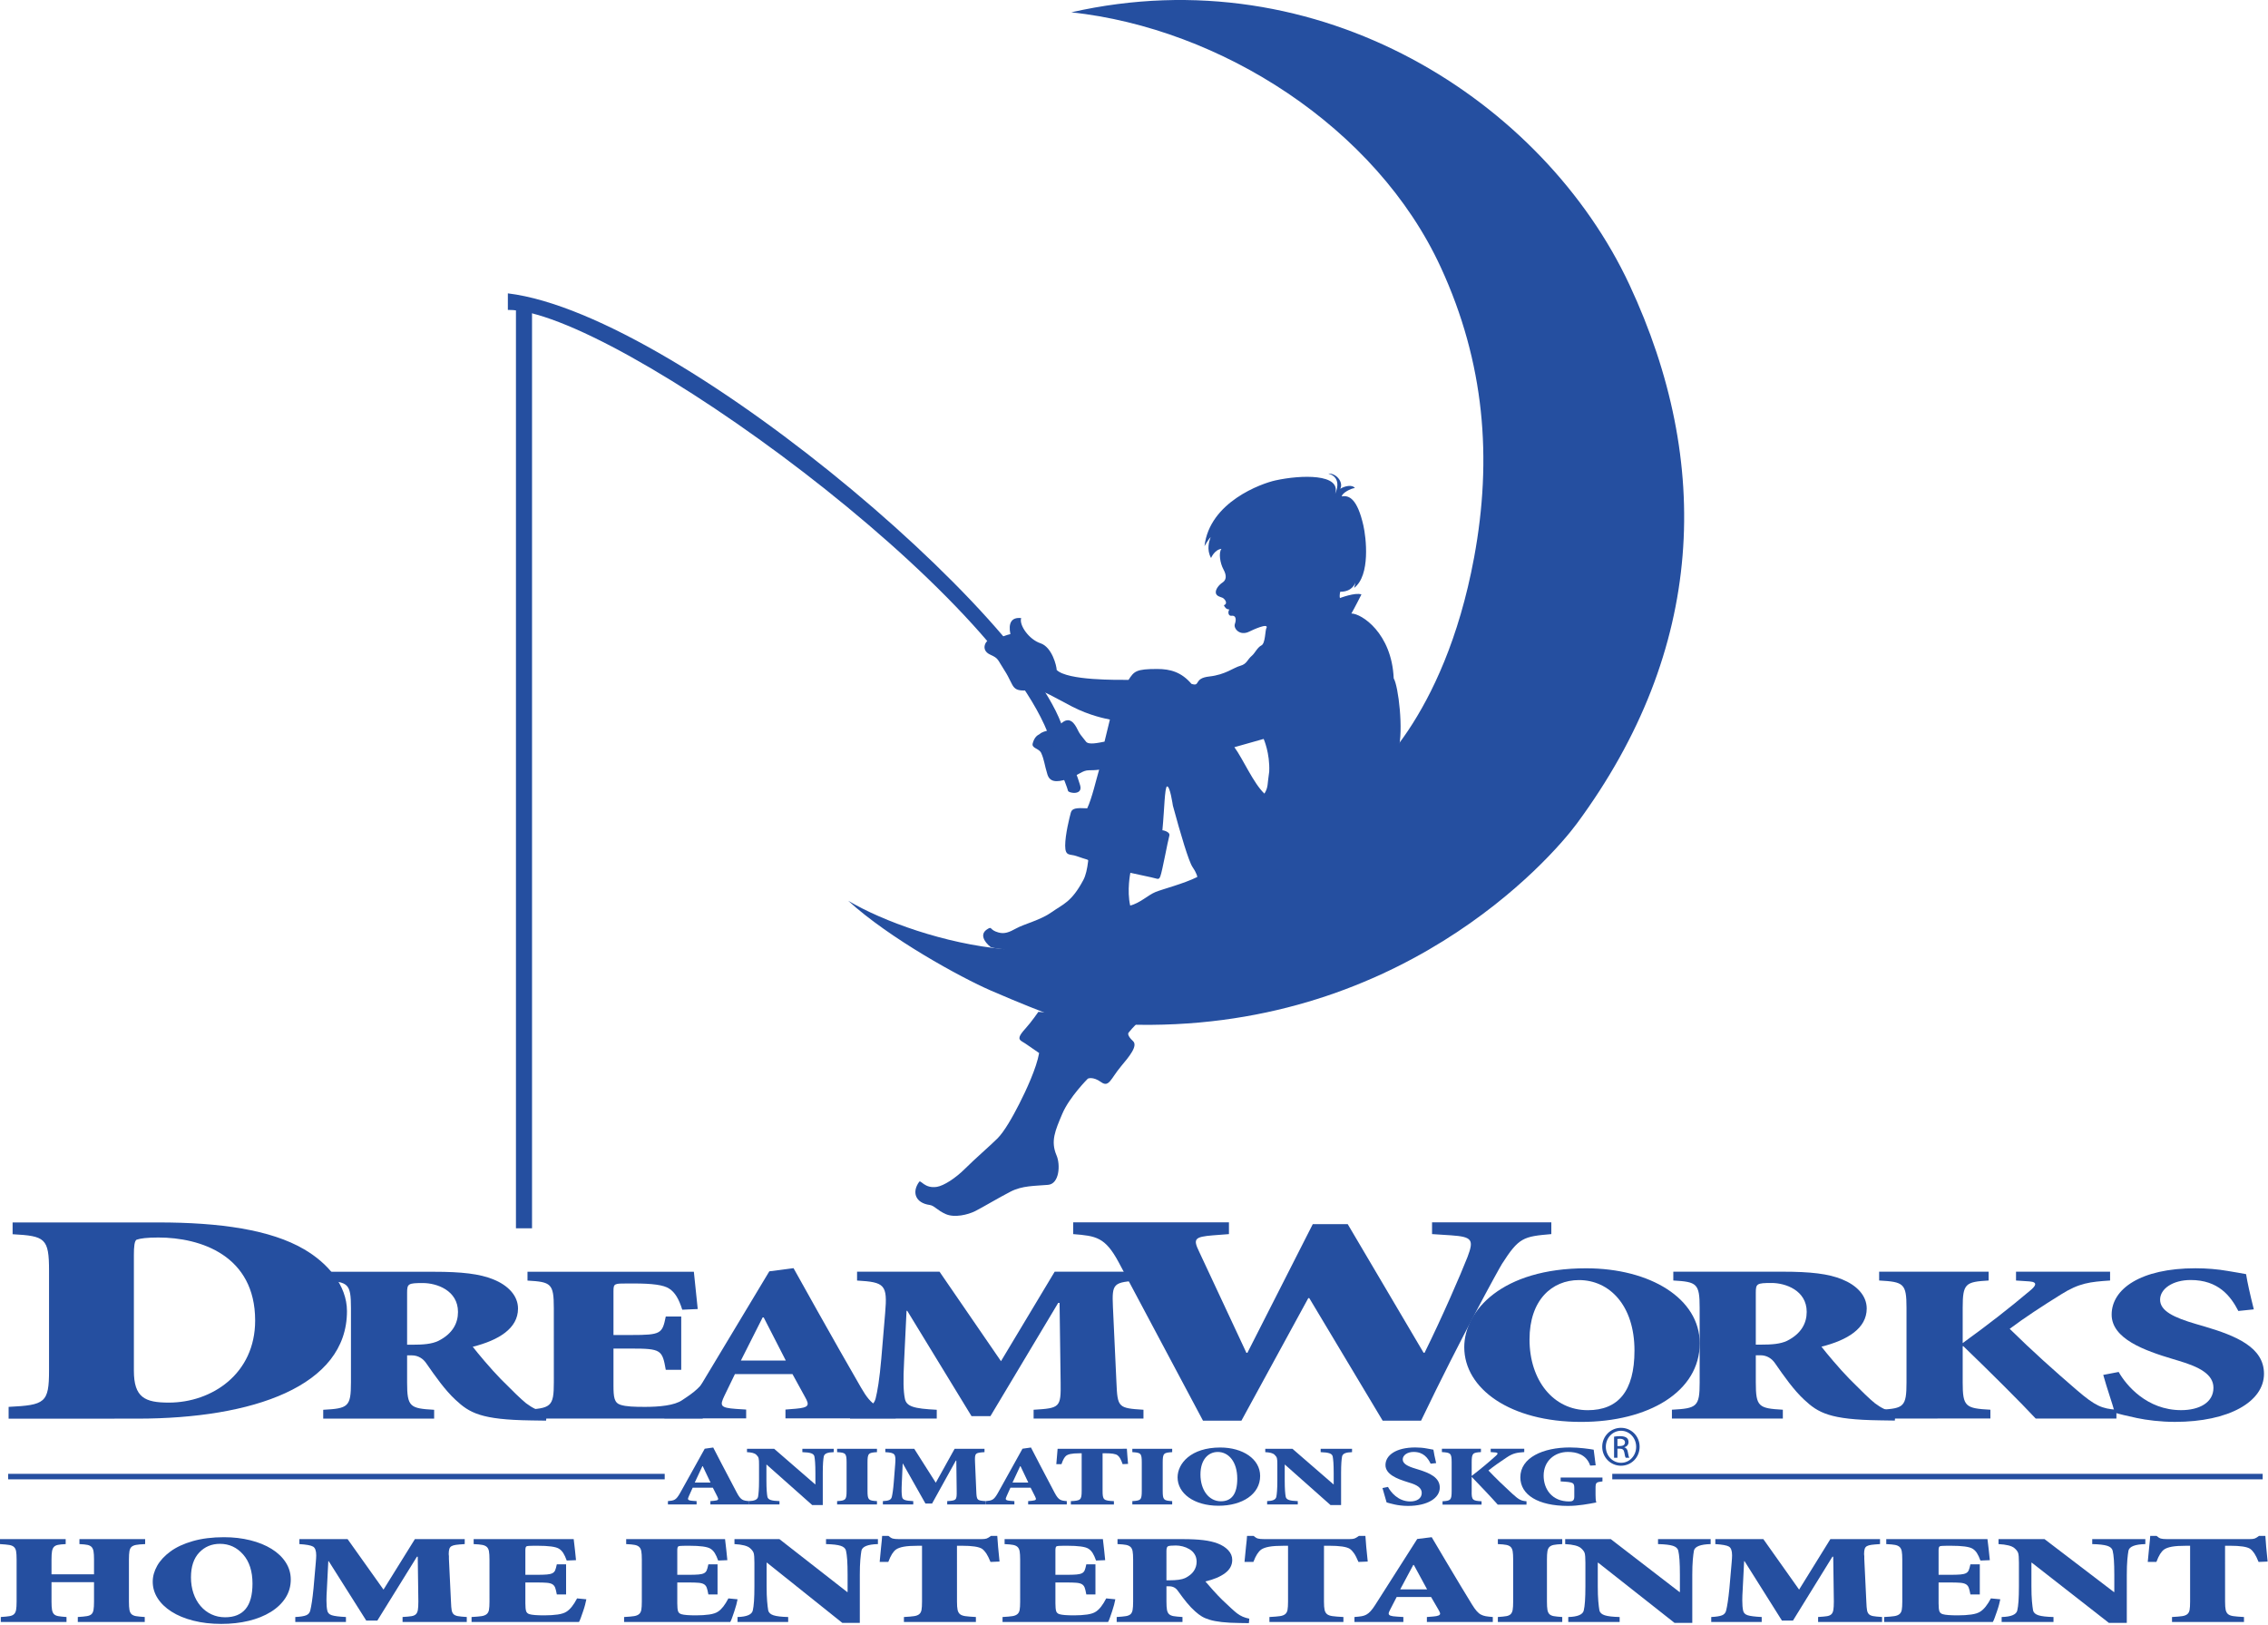 <?xml version="1.0" encoding="UTF-8" standalone="no"?>
<!-- Created with Inkscape (http://www.inkscape.org/) -->

<svg
   xmlns:dc="http://purl.org/dc/elements/1.1/"
   xmlns:cc="http://creativecommons.org/ns#"
   xmlns:rdf="http://www.w3.org/1999/02/22-rdf-syntax-ns#"
   xmlns:svg="http://www.w3.org/2000/svg"
   xmlns="http://www.w3.org/2000/svg"
   xmlns:sodipodi="http://sodipodi.sourceforge.net/DTD/sodipodi-0.dtd"
   xmlns:inkscape="http://www.inkscape.org/namespaces/inkscape"
   width="602.524"
   height="431.621"
   id="svg2"
   version="1.1"
   inkscape:version="0.48.4 r9939"
   sodipodi:docname="SCB.svg">
  <defs
     id="defs4" />
  <sodipodi:namedview
     id="base"
     pagecolor="#ffffff"
     bordercolor="#666666"
     borderopacity="1.0"
     inkscape:pageopacity="0.0"
     inkscape:pageshadow="2"
     inkscape:zoom="0.98994949"
     inkscape:cx="65.656946"
     inkscape:cy="234.33185"
     inkscape:document-units="px"
     inkscape:current-layer="layer1"
     showgrid="false"
     inkscape:window-width="1366"
     inkscape:window-height="706"
     inkscape:window-x="-8"
     inkscape:window-y="-8"
     inkscape:window-maximized="1"
     fit-margin-top="0"
     fit-margin-left="0"
     fit-margin-right="0"
     fit-margin-bottom="0" />
  <g
     inkscape:label="Layer 1"
     inkscape:groupmode="layer"
     id="layer1"
     transform="translate(6.262,-681.552)">
    <g
       transform="translate(-44.447,274.911)"
       id="layer1-1"
       inkscape:label="Layer 1">
      <g
         transform="matrix(1.25,0,0,-1.25,39.354,806.663)"
         id="g10">
        <g
           transform="scale(0.1,0.1)"
           id="g12">
          <path
             d="m 2197.45,1049.94 c 0,0 -14.2,-20.84 -27.27,-35.29 -13.06,-14.42 -17.16,-22.013 -7.94,-27.345 9.21,-5.332 17.15,-11.602 36.87,-24.844 -5.37,-31.426 -27.66,-79.539 -42.28,-108.164 -14.58,-28.582 -31.74,-58.723 -46.12,-73.192 -14.37,-14.457 -47.64,-43.097 -68.65,-64.074 -21.05,-21.035 -45.51,-36.445 -59.96,-38.906 -26.34,-4.336 -34.39,15.48 -37.93,10.625 -16.24,-22.227 -7.68,-45.086 22.45,-49.18 10.04,-1.406 16.13,-11.738 34.58,-19.609 18.46,-7.84 46.39,-1.238 62.04,6.562 15.63,7.879 50.05,28.489 75.16,41.407 25.11,12.91 50.76,11.906 79.7,14.394 24.07,2.024 26.65,42.813 17.94,62.805 -12.82,30.164 -2.82,52.449 12.29,88.152 15.1,35.703 54.31,74.746 54.31,74.746 0,0 10.53,5.325 28.2,-7.363 16.92,-12.18 20.43,7.324 42.2,33.367 17.69,21.047 36.58,43.774 25.53,53.891 -13.21,12.138 -9.74,17.238 -9.74,17.238 0,0 13.11,16.89 26.66,27.75 l -218.04,17.03"
             inkscape:connector-curvature="0"
             id="path14"
             style="fill:#254fa0;fill-opacity:1;fill-rule:nonzero;stroke:none" />
          <path
             d="m 2892.55,1543.12 c 0,0 166.34,123.62 230.97,472.17 39.01,210.6 22.57,414.39 -70.82,616.98 -137.4,298.14 -468.4,507.75 -785.25,541.76 528.62,119.94 1004.63,-189.93 1186.26,-578.94 176.77,-378.5 161.61,-774.9 -111.85,-1145.12 -56.5,-76.38 -381.29,-446.34 -957.67,-426.9 -40.66,-7.22 -141.3,12.76 -172.39,24.73 0,0 -52.18,19.95 -115.5,47.5 -64.18,27.93 -215.11,110.51 -303,190.76 73.69,-43.83 205.94,-91.56 331.24,-102.78 78.9,9.57 493.02,82.39 768.01,359.84"
             inkscape:connector-curvature="0"
             id="path16"
             style="fill:#254fa0;fill-opacity:1;fill-rule:nonzero;stroke:none" />
          <path
             d="m 2682.41,1865.66 c 4.73,11.84 -30,-4.31 -36.48,-7.57 -20.43,-10.28 -34.14,6.73 -30.85,15.97 3.99,11.34 1.34,18.85 -7.05,17.6 -6.88,-1 -8.43,8.2 -4.57,13.38 -6.98,0 -10.08,5.29 -11.66,9.02 10.08,3.77 0.86,14.4 -3.24,15.96 -4.11,1.64 -13.13,3.29 -13.93,10.59 -0.82,7.32 6.61,16.65 14,21.5 7.37,4.84 10.39,13.26 2.1,28.37 -6.94,12.65 -10.63,35.26 -4.08,43.4 -14.79,-1.67 -22.13,-19.5 -22.13,-19.5 -9.87,17.83 -4.13,35.67 -0.85,44.55 -4.89,-4.82 -13.11,-19.41 -13.11,-19.41 10.69,93.98 121.2,133.29 150.73,139.76 54.68,12.03 140.23,14.58 127.04,-28.35 0,0 17.28,34.02 -14.72,42.93 18.06,0.83 32.78,-19.4 25.41,-32.43 9.02,5.71 25.47,9.72 31.14,1.65 -9.01,-0.86 -27.04,-10.53 -27.89,-17.83 16.41,3.21 33.33,-6.36 45.95,-61.63 5.74,-25.08 15.55,-106.15 -19.7,-132.87 0,0 1.64,4.81 2.5,11.34 0,0 -4.91,-19.45 -32,-19.45 0,0 -2.16,-8.49 -0.54,-13.34 0,0 32.54,12.5 45.65,7.67 0,0 -14.79,-29.21 -21.35,-40.52 21.35,0 85.74,-41.53 89.93,-137.82 9.87,-16.15 21.31,-109.76 9.87,-151.87 -91.04,-289.33 -753.33,-455.6 -866.46,-419.14 0,0 -31.87,24.28 -5.45,39.04 8.86,4.95 2.66,-2.65 22,-8.04 12.79,-3.54 22.53,0.23 37.9,8.73 17.02,9.43 51.36,17.44 75.2,34.42 23.83,16.97 42.03,20.82 67.31,68.35 5.3,9.97 8.25,23.67 10.29,40.55 0.43,3.54 -1.7,1.93 -25.05,10.36 -13.41,4.88 -23.83,-1.51 -23.83,22.07 0,23.57 9.48,61.13 12.03,70.28 2.55,9.11 11.01,10.36 34.85,9.11 10.24,21.94 18.98,60.78 25.28,82.1 0,0 -6.58,-1.28 -21.34,-1.28 -15.15,0 -21.35,-10.52 -45.94,-18.59 -24.59,-8.13 -37.8,-5.76 -42.62,9.7 -6.54,21.08 -6.54,30.78 -13.14,45.39 -4.78,10.67 -21.32,9.73 -18.03,21.06 3.28,11.38 8.2,16.2 14.76,19.42 8.19,8.13 27.9,6.51 45.92,22.74 18.03,16.17 28.55,-0.92 34.43,-12.97 4.98,-10.24 6.78,-11.61 18.06,-25.93 5.74,-7.32 26.22,-2.44 39.34,0 l 11.47,46.98 c -8.19,1.63 -42.62,8.09 -80.35,27.56 -37.7,19.44 -65.6,37.35 -80.35,35.63 -52.74,-5.74 -39.15,4.1 -63.95,42.2 -14.76,22.71 -11.48,24.26 -29.48,32.4 -23.38,10.52 -8.24,34.02 1.6,32.44 9.72,-1.61 26.23,8.08 41.02,11.32 -4.7,23.08 1.93,36.39 22.94,34.05 -4.91,-14.62 16.4,-45.37 40.98,-53.49 24.62,-8.11 34.46,-48.63 34.46,-56.72 22.94,-22.72 129.8,-21.08 152.74,-21.08 11.8,18.23 15.9,23.15 60.75,23.15 28.41,0 51.79,-6.82 73.03,-31.68 20.01,-6.32 3.51,11.94 37.86,15.71 34.33,3.8 51.08,18.65 65.73,22.68 14.57,4.05 14.37,12.72 25.03,21.67 6.16,5.19 11.36,17.41 20.03,21.74 8.67,4.26 7.67,32.33 10.87,37.66 m -289.44,-520.92 c 0,0 -7.7,-37.53 -0.35,-69.63 21.01,5.34 37.6,22.06 53.49,28.69 15.86,6.51 59.47,17.37 89.08,32.03 0,0 0.29,5.64 -10.2,21.36 -7.93,11.65 -25.05,69.01 -41.7,130.49 0,0 -6.16,43.27 -12.65,40.49 -4.44,-1.9 -5.97,-53.04 -8.03,-75.12 -2.57,-27.07 -1.32,-17.86 -1.32,-17.86 0,0 17.02,-2.7 14.46,-11.83 -3.34,-11.38 -14.92,-75.5 -19.11,-86.19 -3.41,-8.43 -4.92,-5.02 -19.99,-1.9 -18.43,3.83 -43.68,9.47 -43.68,9.47 z m 284.93,168.27 c 8.52,13.95 5.92,19.12 10.19,46.9 1.71,39.07 -11.8,69.32 -11.8,69.32 l -62.23,-17.56 c 18.58,-25.34 40.52,-76.79 63.84,-98.66"
             inkscape:connector-curvature="0"
             id="path18"
             style="fill:#254fa0;fill-opacity:1;fill-rule:nonzero;stroke:none" />
          <path
             d="m 1070,2576.78 c 375.46,-45.5 1179.08,-747.86 1186.27,-958.29 l -28.72,-4.85 c -88.49,315.69 -937.5,930.34 -1157.55,927.99 l 0,35.15"
             inkscape:connector-curvature="0"
             id="path20"
             style="fill:#254fa0;fill-opacity:1;fill-rule:nonzero;stroke:none" />
          <path
             d="m 2246.2,1557.86 c 2.61,-5.57 13.44,-33.5 14.33,-38.25 0.91,-4.82 32.26,-10.39 25.66,11.96 -6.56,22.3 -14.65,39.84 -14.65,39.84 l -25.34,-13.55"
             inkscape:connector-curvature="0"
             id="path22"
             style="fill:#254fa0;fill-opacity:1;fill-rule:nonzero;stroke:none" />
          <path
             d="m 1087.2,590 34.168,0 0,1965.95 -34.168,0 0,-1965.95 z"
             inkscape:connector-curvature="0"
             id="path24"
             style="fill:#254fa0;fill-opacity:1;fill-rule:nonzero;stroke:none" />
          <path
             d="m 855.867,262.375 c 0,-51.867 6.004,-55.207 57.461,-58.066 l 0,-18.684 -235.75,-0.078 0,18.762 c 52.992,2.859 58.949,6.199 58.949,58.066 l 0,158.437 c -0.027,51.825 -5.957,55.243 -55.957,58.083 l 0,18.722 232.723,0 c 58.195,0 96.987,-4.324 126.057,-16.316 29.86,-11.977 52.25,-33.606 52.25,-61.946 0,-42.187 -41.04,-67.234 -96.209,-81.093 10.419,-13.489 38.029,-46.582 59.669,-68.692 25.36,-25.39 41.76,-41.718 53.7,-51.386 13.44,-10.008 25.38,-16.231 43.99,-20.098 l -1.48,-16.816 -32.06,0.48 c -105.96,1.453 -130.526,15.828 -160.409,43.699 -22.36,20.586 -43.239,50.422 -61.891,77.239 C 890.18,312.781 879.723,320 865.57,320 l -9.703,0 0,-57.625 m 0,80.215 10.461,0 c 23.852,0 41.762,1.387 55.934,8.125 30.582,15.379 41.785,37.937 41.758,61.465 0,46.074 -45.508,61.472 -74.582,61.472 -31.317,0 -33.571,-1.464 -33.571,-20.652 l 0,-110.41"
             inkscape:connector-curvature="0"
             id="path26"
             style="fill:#254fa0;fill-opacity:1;fill-rule:nonzero;stroke:none" />
          <path
             d="m 327.156,602.449 c 130.457,0 238.637,-15.34 309.723,-57 49.82,-28.918 91.191,-76.347 91.191,-131.523 C 728.109,254.23 527.641,185.547 282.613,185.508 l -273.644,-0.047 0,25.047 c 77.441,3.867 85.898,8.359 85.898,77.637 l 0,211.738 c 0,69.238 -8.484,73.742 -77.434,77.531 l 0,25.035 309.722,0 M 275.18,287.551 c 0,-57.153 23.359,-67.961 74.25,-67.961 91.23,0 183.519,60.91 183.48,174.433 0,137.95 -115.582,176.407 -205.754,176.407 -24.418,0 -38.187,-1.934 -45.586,-4.485 -5.32,-1.324 -6.39,-16.011 -6.39,-32.105 l 0,-246.289"
             inkscape:connector-curvature="0"
             id="path28"
             style="fill:#254fa0;fill-opacity:1;fill-rule:nonzero;stroke:none" />
          <path
             d="m 1167.67,420.84 c 0,51.906 -5.94,55.215 -55.93,58.055 l 0,18.722 353.56,0.059 c 0.76,-8.145 4.5,-43.196 8.23,-79.238 l -32.85,-1.434 c -7.47,23.504 -15.66,36.914 -27.59,44.656 -11.94,8.125 -36.53,11.086 -76.06,11.086 l -12.69,0 c -28.36,0 -29.87,0 -29.87,-16.855 l 0,-92.661 37.31,0 c 64.15,0 66.38,2.864 73.85,39.348 l 32.84,0 0,-113.301 -32.84,0 c -7.47,42.266 -9.7,45.157 -73.85,45.157 l -37.31,0 0,-78.27 c 0,-24.973 1.51,-36.976 14.95,-41.269 11.94,-3.833 29.07,-4.387 52.22,-4.387 29.84,0 62.66,2.922 79.04,14.453 12.69,8.691 36.32,22.559 50.94,46.562 l 18.43,-0.437 c -3.71,-23.566 -19.37,-72.473 -26.1,-85.434 l -379.66,-0.027 0,18.723 c 57.44,2.832 63.42,6.16 63.42,58.027 l -0.04,158.465"
             inkscape:connector-curvature="0"
             id="path30"
             style="fill:#254fa0;fill-opacity:1;fill-rule:nonzero;stroke:none" />
          <path
             d="m 1660.01,204.805 22.39,1.828 c 27.6,2.5 29.11,7.273 19.37,24.558 l -26.85,48.938 -122.35,0 -22.36,-46.086 c -9.7,-20.652 -9.7,-25.457 24.63,-27.859 l 21.63,-1.379 0,-18.75 -173.81,0 0,18.711 c 38.02,3.339 49.23,5.234 73.82,45.605 l 149.21,248.203 51.46,6.719 50.71,-90.742 c 32.09,-57.137 64.17,-113.719 92.52,-162.703 23.9,-41.809 37.31,-44.203 73.85,-47.043 l 0,-18.711 -234.22,-0.039 0,18.75 m -94.75,104.113 95.51,0 -47.02,91.687 -2.23,0 -46.26,-91.687"
             inkscape:connector-curvature="0"
             id="path32"
             style="fill:#254fa0;fill-opacity:1;fill-rule:nonzero;stroke:none" />
          <path
             d="m 2413.39,497.727 0,-18.723 c -56.68,-3.379 -59.67,-5.293 -57.44,-55.734 l 7.47,-160.848 c 2.27,-53.223 3.71,-54.668 57.44,-58.02 l 0,-18.718 -233.48,-0.032 0,18.723 c 55.96,3.379 58.19,4.824 57.44,58.047 l -2.27,169.004 -2.97,0 -143.93,-240.528 -40.28,0 -136.55,223.711 -1.51,0 -5.17,-106.582 c -2.23,-41.277 -1.51,-64.316 1.48,-79.257 2.97,-17.708 19.4,-21.973 67.89,-24.422 l 0,-18.696 -184.28,0 0,18.696 c 35.8,1.929 50,6.714 54.48,24.422 3.71,14.941 8.19,40.378 11.94,84.113 l 8.19,96.953 c 5.22,60.476 -0.76,65.75 -59.69,69.141 l 0,18.75 175.29,0 130.57,-190.122 114.09,190.122 181.29,0"
             inkscape:connector-curvature="0"
             id="path34"
             style="fill:#254fa0;fill-opacity:1;fill-rule:nonzero;stroke:none" />
          <path
             d="m 2602.53,577.645 -33.98,-2.594 c -39.24,-3.215 -42.41,-7.688 -29.69,-34.035 l 100.74,-215.547 2.17,0 138.93,273.359 74.26,0 161.25,-273.289 2.1,0 c 37.11,75.008 76.39,165.535 91.21,203.379 13.76,36.562 10.62,42.957 -34.98,46.16 l -40.34,2.598 0,24.941 253.49,0.071 0,-25.012 c -59.44,-5.149 -68.94,-7.078 -105.01,-63.555 -5.32,-8.281 -86.94,-155.867 -171.81,-332.891 l -81.66,0 -155.93,260.391 -2.12,0 -142.11,-260.422 -81.67,0 -179.29,336.781 c -28.62,53.204 -47.74,55.79 -96.55,59.665 l 0,24.972 330.99,0 0,-24.972"
             inkscape:connector-curvature="0"
             id="path36"
             style="fill:#254fa0;fill-opacity:1;fill-rule:nonzero;stroke:none" />
          <path
             d="m 3603.1,345.605 c 0,-102.714 -108.87,-167.031 -252.15,-167.031 -150.66,-0.097 -248.31,70.528 -248.31,158.828 0,77.793 80.46,167.598 258.79,167.598 136.49,0 241.67,-64.316 241.67,-159.395 m -361.77,8.125 c 0,-86.882 50.73,-150.246 123.81,-150.246 64.2,0 99.25,39.836 99.25,126.711 0,96.555 -53.7,149.778 -117.89,149.778 -57.43,0 -105.17,-42.207 -105.17,-126.243"
             inkscape:connector-curvature="0"
             id="path38"
             style="fill:#254fa0;fill-opacity:1;fill-rule:nonzero;stroke:none" />
          <path
             d="m 3722.27,262.488 c 0,-51.804 5.96,-55.133 57.46,-58.023 l 0,-18.711 -235.75,-0.031 0,18.742 c 52.99,2.89 58.98,6.219 58.98,58.023 l -0.03,158.489 c 0,51.835 -5.96,55.234 -55.99,58.093 l 0,18.684 232.79,0.027 c 58.19,0 96.95,-4.265 126.05,-16.336 29.79,-11.992 52.22,-33.562 52.22,-61.883 0,-42.296 -41,-67.238 -96.23,-81.132 10.48,-13.481 38.05,-46.606 59.73,-68.696 25.36,-25.41 41.72,-41.726 53.69,-51.336 13.44,-10.128 25.38,-16.316 43.93,-20.195 l -1.37,-16.785 -32.13,0.508 c -105.94,1.445 -130.51,15.828 -160.39,43.679 -22.34,20.633 -43.24,50.364 -61.87,77.286 -6.78,10.058 -17.2,17.304 -31.39,17.304 l -9.7,0 0,-57.707 m 0,80.278 10.44,0 c 23.87,0 41.81,1.367 56,8.113 30.58,15.383 41.74,37.937 41.74,61.476 0,46.051 -45.52,61.454 -74.59,61.454 -31.37,0 -33.59,-1.465 -33.59,-20.664 l 0,-110.379"
             inkscape:connector-curvature="0"
             id="path40"
             style="fill:#254fa0;fill-opacity:1;fill-rule:nonzero;stroke:none" />
          <path
             d="m 4161.96,262.59 c 0,-51.828 5.92,-55.235 58.88,-58.125 l 0,-18.684 -232.72,-0.027 0,18.711 c 48.5,2.89 54.44,6.297 54.44,58.023 l 0,158.52 c 0,51.836 -5.94,55.203 -58.16,58.062 l 0,18.711 232.7,0.039 0,-18.75 c -49.22,-2.859 -55.14,-6.226 -55.14,-58.062 l 0,-74.903 c 54.4,39.333 99.89,74.903 143.12,111.395 10.53,8.645 18.74,18.254 -1.46,19.688 l -28.31,1.882 0,18.75 199.9,0 0,-18.75 c -42.54,-2.82 -65.61,-5.191 -104.46,-29.715 -40.2,-24.98 -77.6,-49.421 -108.9,-72.968 46.33,-45.625 95.53,-89.825 142.53,-130.11 40.22,-34.597 53.72,-39.304 84.3,-41.812 l 0,-18.684 -171.6,0 c -28.41,30.723 -99.18,101.301 -153.65,153.621 l -1.47,0 0,-76.812"
             inkscape:connector-curvature="0"
             id="path42"
             style="fill:#254fa0;fill-opacity:1;fill-rule:nonzero;stroke:none" />
          <path
             d="m 4493.46,284.727 c 15.7,-27.903 59.74,-81.165 132.84,-81.165 38.77,0 68.65,16.313 68.58,47.5 0,28.352 -29.04,44.192 -74.61,57.622 l -11.19,3.359 c -61.13,18.25 -130.54,43.238 -130.54,94.598 0,54.23 61.22,98.425 178.27,98.425 23.12,0 47.02,-1.941 68.65,-5.742 17.16,-2.918 29.09,-4.844 38.79,-6.765 2.96,-18.68 8.31,-42.207 16.43,-74.832 l -32.86,-3.418 c -16.36,31.668 -42.46,65.796 -101.43,65.796 -38.05,0 -64.89,-18.75 -64.89,-41.753 0,-24.043 29.07,-37.969 76.86,-51.907 l 16.4,-4.746 c 68.61,-20.183 127.55,-44.679 127.55,-100.847 0,-59.036 -73.86,-102.219 -189.49,-102.219 -29.79,0 -60.37,3.808 -80.5,8.137 -22.41,4.792 -38.07,8.582 -47.05,11.433 -5.97,22.141 -15.63,48.074 -24.59,80.266 l 32.78,6.258"
             inkscape:connector-curvature="0"
             id="path44"
             style="fill:#254fa0;fill-opacity:1;fill-rule:nonzero;stroke:none" />
          <path
             d="m 8.023,56.562 1395.31,0 0,11.668 -1395.31,0 0,-11.668 z"
             inkscape:connector-curvature="0"
             id="path46"
             style="fill:#254fa0;fill-opacity:1;fill-rule:nonzero;stroke:none" />
          <path
             d="m 3417.21,56.562 1382.31,0 0,11.668 -1382.31,0 0,-11.668 z"
             inkscape:connector-curvature="0"
             id="path48"
             style="fill:#254fa0;fill-opacity:1;fill-rule:nonzero;stroke:none" />
          <path
             d="m 1500.41,10.254 7.86,0.703 c 9.68,0.918 10.19,2.734 6.79,9.289 l -9.41,18.531 -42.88,0 -7.84,-17.461 c -3.68,-7.769 -3.41,-9.605 8.62,-10.523 l 7.58,-0.539 0,-7.102 -60.95,0 0,7.102 c 13.37,1.242 17.27,1.98 25.89,17.297 l 52.32,94.058 18.03,2.551 17.8,-34.363 c 11.25,-21.711 22.49,-43.164 32.44,-61.738 8.36,-15.824 13.07,-16.73 25.88,-17.805 l 0,-7.102 -82.13,0 0,7.102 m -33.2,39.492 33.47,0 -16.48,34.719 -0.79,0 -16.2,-34.719"
             inkscape:connector-curvature="0"
             id="path50"
             style="fill:#254fa0;fill-opacity:1;fill-rule:nonzero;stroke:none" />
          <path
             d="m 1739.29,1.875 -22.47,0 -96.76,85.871 -0.54,0 0,-33.469 c 0,-19.102 1.05,-29.102 2.09,-34.746 1.31,-6.394 8.39,-8.738 25.66,-9.277 l 0,-7.102 -65.15,0 0,7.102 c 11.51,0.344 18.32,2.883 19.64,9.277 1.04,5.645 2.06,15.645 2.06,34.746 l 0,33.469 c 0,13.504 -0.5,15.816 -5.73,20.926 -3.94,3.808 -10.45,5.098 -19.87,5.644 l 0,7.102 57.79,0 87.08,-75.512 0.52,0 0,24.387 c 0,19.094 -1.04,29.07 -2.08,34.746 -1.33,6.379 -8.38,8.731 -25.64,9.277 l 0,7.102 66.69,0 0,-7.102 c -13.07,-0.339 -19.88,-2.898 -21.19,-9.277 -1.04,-5.676 -2.1,-15.652 -2.1,-34.746 l 0,-68.418"
             inkscape:connector-curvature="0"
             id="path52"
             style="fill:#254fa0;fill-opacity:1;fill-rule:nonzero;stroke:none" />
          <path
             d="m 1834.37,32.273 c 0,-19.656 2.09,-20.945 20.12,-22.02 l 0,-7.102 -84.73,0 0,7.102 c 18.04,1.074 20.15,2.363 20.15,22.02 l 0,60.012 c 0,19.68 -2.11,20.969 -20.15,22.031 l 0,7.102 84.73,0 0,-7.102 c -18.03,-1.062 -20.12,-2.351 -20.12,-22.031 l 0,-60.012"
             inkscape:connector-curvature="0"
             id="path54"
             style="fill:#254fa0;fill-opacity:1;fill-rule:nonzero;stroke:none" />
          <path
             d="m 2083.02,121.418 0,-7.102 c -19.87,-1.308 -20.91,-1.98 -20.15,-21.085 l 2.63,-60.957 c 0.77,-20.191 1.3,-20.777 20.12,-22.02 l 0,-7.102 -81.85,0 0,7.102 c 19.63,1.242 20.41,1.828 20.14,22.02 l -0.79,64.043 -1.03,0 -50.49,-91.18 -14.11,0 -47.87,84.777 -0.5,0 -1.83,-40.402 c -0.79,-15.625 -0.54,-24.336 0.52,-29.98 1.05,-6.758 6.78,-8.379 23.79,-9.277 l 0,-7.102 -64.58,0 0,7.102 c 12.53,0.703 17.51,2.519 19.09,9.277 1.32,5.645 2.87,15.293 4.17,31.824 l 2.9,36.75 c 1.82,22.93 -0.27,24.902 -20.95,26.21 l 0,7.102 61.47,0 45.77,-72.043 40.01,72.043 63.54,0"
             inkscape:connector-curvature="0"
             id="path56"
             style="fill:#254fa0;fill-opacity:1;fill-rule:nonzero;stroke:none" />
          <path
             d="m 2175.76,10.254 7.85,0.703 c 9.68,0.918 10.21,2.734 6.8,9.289 l -9.38,18.531 -42.91,0 -7.84,-17.461 c -3.67,-7.769 -3.42,-9.605 8.63,-10.523 l 7.59,-0.539 0,-7.102 -60.95,0 0,7.102 c 13.33,1.242 17.26,1.98 25.9,17.297 l 52.28,94.058 18.05,2.551 17.78,-34.363 c 11.24,-21.711 22.49,-43.164 32.45,-61.738 8.35,-15.824 13.06,-16.73 25.9,-17.805 l 0,-7.102 -82.15,0 0,7.102 m -33.2,39.492 33.5,0 -16.5,34.719 -0.79,0 -16.21,-34.719"
             inkscape:connector-curvature="0"
             id="path58"
             style="fill:#254fa0;fill-opacity:1;fill-rule:nonzero;stroke:none" />
          <path
             d="m 2461.76,32.273 c 0,-19.656 2.09,-20.945 20.13,-22.02 l 0,-7.102 -84.7,0 0,7.102 c 18.02,1.074 20.08,2.363 20.08,22.02 l 0,60.012 c 0,19.68 -2.06,20.969 -20.08,22.031 l 0,7.102 84.7,0 0,-7.102 c -18.04,-1.062 -20.13,-2.351 -20.13,-22.031 l 0,-60.012"
             inkscape:connector-curvature="0"
             id="path60"
             style="fill:#254fa0;fill-opacity:1;fill-rule:nonzero;stroke:none" />
          <path
             d="m 2668.84,63.723 c 0,-38.898 -38.18,-63.313 -88.39,-63.313 -52.85,0 -87.09,26.746 -87.09,60.242 0,29.477 28.23,63.508 90.74,63.508 47.84,0 84.74,-24.394 84.74,-60.437 m -126.85,3.113 c 0,-32.949 17.77,-56.934 43.38,-56.934 22.53,0 34.83,15.07 34.83,48.008 0,36.582 -18.84,56.785 -41.35,56.785 -20.14,0 -36.86,-16.004 -36.86,-47.859"
             inkscape:connector-curvature="0"
             id="path62"
             style="fill:#254fa0;fill-opacity:1;fill-rule:nonzero;stroke:none" />
          <path
             d="m 2840.86,1.875 -22.47,0 -96.79,85.871 -0.53,0 0,-33.469 c 0,-19.102 1.04,-29.102 2.12,-34.746 1.26,-6.394 8.37,-8.738 25.63,-9.277 l 0,-7.102 -65.14,0 0,7.102 c 11.51,0.344 18.31,2.883 19.6,9.277 1.08,5.645 2.11,15.645 2.11,34.746 l 0,33.469 c 0,13.504 -0.51,15.816 -5.78,20.926 -3.9,3.808 -10.43,5.098 -19.88,5.644 l 0,7.102 57.79,0 87.11,-75.512 0.53,0 0,24.387 c 0,19.094 -1.05,29.07 -2.09,34.746 -1.29,6.379 -8.38,8.731 -25.62,9.277 l 0,7.102 66.69,0 0,-7.102 c -13.08,-0.339 -19.87,-2.898 -21.21,-9.277 -1.03,-5.676 -2.07,-15.652 -2.07,-34.746 l 0,-68.418"
             inkscape:connector-curvature="0"
             id="path64"
             style="fill:#254fa0;fill-opacity:1;fill-rule:nonzero;stroke:none" />
          <path
             d="m 2385.58,121.555 c 0.51,-8.301 1.45,-20.95 2.54,-32.207 l -11.49,-0.539 c -3.92,10.898 -6.79,15.632 -10.74,18.75 -4.43,3.261 -13.07,4.336 -25.62,4.336 l -6.29,0 0,-79.707 c 0,-19.648 2.13,-20.887 24.08,-22.012 l 0,-7.102 -91.53,0 0,7.102 c 20.92,1.125 23.01,2.363 23.01,22.012 l 0,79.707 -4.44,0 c -17.55,0 -24.58,-2.176 -28.78,-5.438 -3.14,-2.746 -6.25,-7.461 -9.68,-17.648 l -10.99,0 c 0.9,12.949 2.03,23.906 2.74,32.609 l 22.13,-0.031 104.32,0 20.74,0.168"
             inkscape:connector-curvature="0"
             id="path66"
             style="fill:#254fa0;fill-opacity:1;fill-rule:nonzero;stroke:none" />
          <path
             d="m 2940.51,40.398 c 5.6,-10.574 21.24,-30.855 47.33,-30.855 13.82,0 24.45,6.219 24.45,18.094 0,10.793 -10.09,17.176 -26.52,21.895 l -4.04,1.301 c -22.07,6.766 -46.53,16.426 -46.53,35.992 0,20.617 21.84,37.453 63.55,37.453 8.26,0 16.77,-0.722 24.44,-2.195 6.15,-1.074 10.4,-1.848 13.86,-2.539 1.06,-7.168 2.91,-16.113 5.85,-28.52 l -11.73,-1.226 c -5.82,12.027 -15.15,24.976 -36.15,24.976 -13.56,0 -23.16,-7.144 -23.16,-15.886 0,-9.09 10.16,-14.617 27.45,-19.727 l 5.87,-1.836 c 24.42,-7.488 45.43,-16.98 45.43,-38.328 0,-22.5 -26.29,-38.938 -67.57,-38.938 -10.64,0 -21.54,1.445 -28.69,3.094 -7.99,1.836 -13.57,3.312 -16.75,4.359 -2.16,8.426 -5.59,18.289 -8.77,30.535 l 11.68,2.352"
             inkscape:connector-curvature="0"
             id="path68"
             style="fill:#254fa0;fill-opacity:1;fill-rule:nonzero;stroke:none" />
          <path
             d="m 3118.43,32.051 c -0.54,-19.777 2.08,-21.074 20.98,-22.129 l 0,-7.129 -82.95,0 0,7.129 c 17.25,1.055 19.4,2.352 19.4,22.129 l 0,60.234 c 0,19.746 -2.15,21.055 -20.73,22.149 l 0,7.07 82.96,0 0,-7.07 c -17.58,-1.094 -19.66,-2.403 -19.66,-22.149 l 0,-28.496 c 19.4,14.988 35.6,28.496 51.03,42.402 3.74,3.282 6.67,6.914 -0.5,7.493 l -10.14,0.75 0,7.07 71.31,0 0,-7.07 c -15.13,-1.094 -23.43,-2.059 -37.24,-11.336 -14.38,-9.485 -27.66,-18.828 -38.86,-27.785 16.48,-17.344 34.07,-34.16 50.85,-49.512 14.33,-13.145 19.12,-14.98 30.03,-15.879 l 0,-7.129 -61.15,0 c -10.14,11.672 -35.41,38.555 -54.83,58.477 l -0.5,0 0,-29.219"
             inkscape:connector-curvature="0"
             id="path70"
             style="fill:#254fa0;fill-opacity:1;fill-rule:nonzero;stroke:none" />
          <path
             d="m 3370.25,85.723 c -8,24.14 -30.04,29.05 -47.35,29.05 -28.14,0 -51.56,-19.199 -51.56,-50.437 0,-28.328 17.51,-54.793 54.26,-54.793 6.63,0 10.9,1.434 10.9,10.059 l 0,17.547 c 0,12.227 -1.1,13.496 -29,14.961 l 0,8.234 88.85,0 0,-8.234 c -13.58,-1.609 -14.68,-2.195 -14.68,-14.961 l 0,-13.184 c 0,-6.59 0.27,-12.402 1.61,-16.609 -16.48,-3.105 -38.03,-7.297 -60.12,-7.297 -63.54,0 -101.34,23.527 -101.34,60.832 0,41.816 48.43,63.386 105.07,63.386 20.49,0 41.51,-3.086 50.82,-4.734 0.79,-6.203 2.1,-15.734 4.23,-33.234 l -11.69,-0.586"
             inkscape:connector-curvature="0"
             id="path72"
             style="fill:#254fa0;fill-opacity:1;fill-rule:nonzero;stroke:none" />
          <path
             d="m 3435.85,165.996 c 21.97,0 39.49,-17.859 39.49,-40.176 0,-22.695 -17.52,-40.371 -39.66,-40.371 -21.98,0 -39.83,17.676 -39.83,40.371 0,22.317 17.85,40.176 39.83,40.176 l 0.17,0 z m -0.17,-6.238 c -17.68,0 -32.16,-15.207 -32.16,-33.938 0,-19.132 14.48,-34.133 32.33,-34.133 17.88,-0.172 32.15,15.001 32.15,33.95 0,18.914 -14.27,34.121 -32.15,34.121 l -0.17,0 z m -7.49,-57.344 -7.17,0 0,44.844 c 3.75,0.515 7.34,1.043 12.7,1.043 6.78,0 11.24,-1.414 13.92,-3.379 2.67,-1.973 4.13,-4.988 4.13,-9.285 0,-5.91 -3.96,-9.453 -8.77,-10.91 l 0,-0.34 c 3.93,-0.715 6.62,-4.282 7.51,-10.903 1.05,-6.961 2.13,-9.644 2.85,-11.07 l -7.51,0 c -1.08,1.426 -2.13,5.524 -3.04,11.426 -1.06,5.722 -3.92,7.859 -9.63,7.859 l -4.99,0 0,-19.285 z m 0,24.82 5.17,0 c 5.89,0 10.89,2.141 10.89,7.688 0,3.918 -2.86,7.851 -10.89,7.851 -2.32,0 -3.93,-0.183 -5.17,-0.351 l 0,-15.188"
             inkscape:connector-curvature="0"
             id="path74"
             style="fill:#254fa0;fill-opacity:1;fill-rule:nonzero;stroke:none" />
        </g>
      </g>
      <g
         transform="matrix(1.771,0,0,1.136,-23.189,-120.742)"
         id="text3056"
         style="font-size:29.811px;font-style:normal;font-variant:normal;font-weight:normal;font-stretch:normal;text-align:center;line-height:125%;letter-spacing:0px;word-spacing:0px;writing-mode:lr-tb;text-anchor:middle;fill:#000000;fill-opacity:1;stroke:none;font-family:Helvetica-Black-SemiBold;-inkscape-font-specification:Helvetica-Black-SemiBold">
        <path
           inkscape:connector-curvature="0"
           id="path3061"
           style="font-weight:900;fill:#254fa0;fill-opacity:1;font-family:Minion-Black;-inkscape-font-specification:Minion-Black Heavy"
           d="m 42.382,832.364 0,-3.458 c -9e-6,-0.855 0.026,-1.501 0.077,-1.938 0.051,-0.437 0.143,-0.77 0.277,-0.999 0.133,-0.229 0.329,-0.388 0.586,-0.477 0.257,-0.089 0.652,-0.154 1.186,-0.193 l 0,-1.163 -9.857,0 0,1.163 c 0.637,0.059 1.104,0.129 1.402,0.208 0.298,0.08 0.529,0.234 0.693,0.462 0.164,0.229 0.272,0.562 0.323,0.999 0.051,0.437 0.077,1.083 0.077,1.938 l 0,9.837 c -3e-6,0.855 -0.026,1.501 -0.077,1.938 -0.051,0.437 -0.154,0.77 -0.308,0.999 -0.154,0.229 -0.375,0.383 -0.662,0.462 -0.288,0.08 -0.729,0.149 -1.325,0.208 l 0,1.163 9.858,0 0,-1.163 c -0.555,-0.059 -0.971,-0.129 -1.248,-0.208 -0.277,-0.08 -0.488,-0.234 -0.632,-0.462 -0.144,-0.229 -0.241,-0.562 -0.292,-0.999 -0.051,-0.437 -0.077,-1.083 -0.077,-1.938 l 0,-4.532 6.376,0 0,4.532 c -1.4e-5,0.855 -0.026,1.506 -0.077,1.953 -0.051,0.447 -0.154,0.78 -0.308,0.999 -0.154,0.219 -0.38,0.368 -0.678,0.447 -0.298,0.08 -0.755,0.149 -1.371,0.208 l 0,1.163 10.043,0 0,-1.163 c -0.595,-0.059 -1.037,-0.129 -1.325,-0.208 -0.288,-0.08 -0.508,-0.234 -0.662,-0.462 -0.154,-0.229 -0.257,-0.562 -0.308,-0.999 -0.051,-0.437 -0.077,-1.083 -0.077,-1.938 l 0,-9.837 c -2.1e-5,-0.855 0.026,-1.506 0.077,-1.953 0.051,-0.447 0.154,-0.78 0.308,-0.999 0.154,-0.219 0.38,-0.373 0.678,-0.462 0.298,-0.089 0.755,-0.154 1.371,-0.193 l 0,-1.163 -9.858,0 0,1.163 c 0.555,0.039 0.96,0.104 1.217,0.193 0.257,0.089 0.457,0.249 0.601,0.477 0.144,0.229 0.241,0.562 0.292,0.999 0.051,0.437 0.077,1.083 0.077,1.938 l 0,3.458 z" />
        <path
           inkscape:connector-curvature="0"
           id="path3063"
           style="font-weight:900;fill:#254fa0;fill-opacity:1;font-family:Minion-Black;-inkscape-font-specification:Minion-Black Heavy"
           d="m 68.273,823.688 c -1.769,2e-5 -3.333,0.303 -4.691,0.909 -1.358,0.606 -2.479,1.416 -3.364,2.43 -0.885,1.014 -1.548,2.131 -1.99,3.354 -0.442,1.222 -0.663,2.46 -0.663,3.711 -10e-7,1.371 0.242,2.653 0.725,3.846 0.483,1.192 1.178,2.241 2.083,3.145 0.905,0.904 1.995,1.61 3.271,2.117 1.275,0.507 2.674,0.761 4.197,0.761 1.482,0 2.855,-0.239 4.12,-0.716 1.265,-0.477 2.371,-1.173 3.317,-2.087 0.946,-0.914 1.682,-2.012 2.207,-3.294 0.525,-1.282 0.787,-2.708 0.787,-4.278 -2.2e-5,-1.451 -0.252,-2.787 -0.756,-4.009 -0.504,-1.222 -1.209,-2.27 -2.114,-3.145 -0.905,-0.875 -1.97,-1.55 -3.194,-2.027 -1.224,-0.477 -2.536,-0.716 -3.935,-0.716 z m -0.617,1.55 c 1.378,2e-5 2.535,0.83 3.471,2.489 0.936,1.659 1.404,3.93 1.404,6.812 -1.5e-5,2.663 -0.345,4.641 -1.034,5.933 -0.689,1.292 -1.713,1.938 -3.071,1.938 -0.741,0 -1.425,-0.229 -2.053,-0.686 -0.628,-0.457 -1.173,-1.108 -1.635,-1.953 -0.463,-0.845 -0.818,-1.838 -1.065,-2.981 -0.247,-1.143 -0.371,-2.38 -0.371,-3.712 -6e-6,-2.504 0.412,-4.437 1.235,-5.798 0.823,-1.361 1.862,-2.042 3.117,-2.042 z" />
        <path
           inkscape:connector-curvature="0"
           id="path3065"
           style="font-weight:900;fill:#254fa0;fill-opacity:1;font-family:Minion-Black;-inkscape-font-specification:Minion-Black Heavy"
           d="m 96.891,824.136 -4.708,11.805 -5.386,-11.805 -7.231,0 0,1.163 c 1.046,0.1 1.728,0.293 2.046,0.581 0.318,0.288 0.477,0.969 0.477,2.042 -4e-6,0.378 -0.021,0.934 -0.062,1.669 l -0.338,6.022 c -0.082,1.292 -0.164,2.355 -0.246,3.19 -0.082,0.835 -0.164,1.511 -0.246,2.027 -0.082,0.537 -0.287,0.909 -0.616,1.118 -0.328,0.209 -0.872,0.343 -1.631,0.402 l 0,1.163 7.6,0 0,-1.163 c -1.026,-0.079 -1.733,-0.218 -2.123,-0.417 -0.39,-0.199 -0.616,-0.566 -0.678,-1.103 -0.082,-0.576 -0.123,-1.371 -0.123,-2.385 -5e-6,-0.735 0.021,-1.58 0.062,-2.534 l 0.215,-6.618 0.062,0 5.631,13.892 1.662,0 5.939,-14.936 0.123,0 0.092,10.493 c -1.9e-5,0.875 -0.026,1.535 -0.077,1.982 -0.051,0.447 -0.154,0.78 -0.308,0.998 -0.154,0.219 -0.369,0.363 -0.646,0.433 -0.277,0.07 -0.723,0.134 -1.339,0.194 l 0,1.163 9.633,0 0,-1.163 c -0.615,-0.059 -1.062,-0.129 -1.339,-0.208 -0.277,-0.08 -0.487,-0.224 -0.631,-0.433 -0.144,-0.209 -0.241,-0.517 -0.293,-0.924 -0.051,-0.407 -0.087,-1.088 -0.108,-2.042 l -0.307,-9.987 c -2e-5,-0.159 -2e-5,-0.368 0,-0.626 -0.021,-0.159 -0.031,-0.318 -0.031,-0.478 -2e-5,-0.517 0.031,-0.924 0.092,-1.222 0.062,-0.298 0.175,-0.517 0.339,-0.655 0.164,-0.139 0.385,-0.238 0.662,-0.298 0.277,-0.06 0.713,-0.119 1.308,-0.179 l 0,-1.163 z" />
        <path
           inkscape:connector-curvature="0"
           id="path3067"
           style="font-weight:900;fill:#254fa0;fill-opacity:1;font-family:Minion-Black;-inkscape-font-specification:Minion-Black Heavy"
           d="m 108.082,838.743 c 0,0.875 -0.026,1.526 -0.079,1.953 -0.053,0.427 -0.169,0.755 -0.348,0.984 -0.179,0.229 -0.427,0.383 -0.744,0.462 -0.317,0.08 -0.823,0.149 -1.519,0.208 l 0,1.163 16.115,0 c 0.084,-0.218 0.174,-0.536 0.269,-0.954 0.095,-0.418 0.206,-0.909 0.332,-1.476 0.127,-0.566 0.232,-1.098 0.316,-1.595 0.084,-0.497 0.147,-0.924 0.189,-1.282 l -1.392,-0.208 c -0.507,1.51 -1.024,2.534 -1.552,3.07 -0.316,0.338 -0.77,0.571 -1.361,0.701 -0.591,0.129 -1.256,0.194 -1.995,0.194 -1.098,0 -1.836,-0.089 -2.216,-0.268 -0.274,-0.119 -0.448,-0.362 -0.522,-0.73 -0.074,-0.368 -0.111,-0.979 -0.111,-1.834 l 0,-4.859 1.583,0 c 0.739,10e-6 1.288,0.025 1.646,0.075 0.359,0.05 0.633,0.164 0.823,0.343 0.19,0.179 0.327,0.437 0.412,0.775 0.084,0.338 0.169,0.874 0.253,1.609 l 1.393,0 0,-7.035 -1.393,0 c -0.084,0.636 -0.169,1.103 -0.253,1.401 -0.084,0.298 -0.222,0.522 -0.412,0.671 -0.19,0.149 -0.464,0.249 -0.823,0.298 -0.359,0.05 -0.908,0.075 -1.646,0.075 l -1.583,0 0,-5.753 c -1e-5,-0.517 0.058,-0.82 0.174,-0.909 0.116,-0.089 0.48,-0.134 1.092,-0.134 l 0.538,0 c 1.689,2e-5 2.765,0.228 3.23,0.685 0.253,0.239 0.469,0.577 0.649,1.014 0.179,0.437 0.353,1.023 0.522,1.759 l 1.393,-0.089 -0.158,-2.385 c -0.127,-1.53 -0.19,-2.375 -0.19,-2.534 l -15.007,0 0,1.163 c 0.591,0.039 1.029,0.104 1.314,0.193 0.285,0.089 0.507,0.249 0.665,0.477 0.158,0.229 0.264,0.562 0.316,0.999 0.053,0.437 0.079,1.083 0.079,1.938 z" />
        <path
           inkscape:connector-curvature="0"
           id="path3069"
           style="font-weight:900;fill:#254fa0;fill-opacity:1;font-family:Minion-Black;-inkscape-font-specification:Minion-Black Heavy"
           d="m 130.933,838.743 c -2e-5,0.875 -0.026,1.526 -0.078,1.953 -0.052,0.427 -0.167,0.755 -0.344,0.984 -0.177,0.229 -0.422,0.383 -0.735,0.462 -0.313,0.08 -0.813,0.149 -1.502,0.208 l 0,1.163 15.927,0 c 0.083,-0.218 0.172,-0.536 0.266,-0.954 0.094,-0.418 0.203,-0.909 0.328,-1.476 0.125,-0.566 0.229,-1.098 0.313,-1.595 0.083,-0.497 0.146,-0.924 0.187,-1.282 l -1.376,-0.208 c -0.501,1.51 -1.012,2.534 -1.534,3.07 -0.313,0.338 -0.761,0.571 -1.345,0.701 -0.584,0.129 -1.241,0.194 -1.971,0.194 -1.085,0 -1.815,-0.089 -2.191,-0.268 -0.271,-0.119 -0.443,-0.362 -0.516,-0.73 -0.073,-0.368 -0.109,-0.979 -0.109,-1.834 l 0,-4.859 1.564,0 c 0.73,10e-6 1.273,0.025 1.627,0.075 0.355,0.05 0.626,0.164 0.814,0.343 0.188,0.179 0.323,0.437 0.407,0.775 0.083,0.338 0.167,0.874 0.25,1.609 l 1.377,0 0,-7.035 -1.377,0 c -0.083,0.636 -0.167,1.103 -0.25,1.401 -0.083,0.298 -0.219,0.522 -0.407,0.671 -0.188,0.149 -0.459,0.249 -0.814,0.298 -0.355,0.05 -0.897,0.075 -1.627,0.075 l -1.564,0 0,-5.753 c -1e-5,-0.517 0.057,-0.82 0.172,-0.909 0.115,-0.089 0.474,-0.134 1.079,-0.134 l 0.532,0 c 1.669,2e-5 2.733,0.228 3.192,0.685 0.25,0.239 0.464,0.577 0.641,1.014 0.177,0.437 0.349,1.023 0.516,1.759 l 1.377,-0.089 -0.157,-2.385 c -0.125,-1.53 -0.188,-2.375 -0.188,-2.534 l -14.831,0 0,1.163 c 0.584,0.039 1.017,0.104 1.299,0.193 0.282,0.089 0.501,0.249 0.657,0.477 0.156,0.229 0.261,0.562 0.313,0.999 0.052,0.437 0.078,1.083 0.078,1.938 z" />
        <path
           inkscape:connector-curvature="0"
           id="path3071"
           style="font-weight:900;fill:#254fa0;fill-opacity:1;font-family:Minion-Black;-inkscape-font-specification:Minion-Black Heavy"
           d="m 163.633,832.513 c -2e-5,-1.431 0.025,-2.604 0.076,-3.518 0.051,-0.914 0.107,-1.639 0.168,-2.176 0.142,-0.954 0.966,-1.461 2.472,-1.52 l 0,-1.163 -7.784,0 0,1.163 c 1.018,0.039 1.75,0.173 2.198,0.402 0.447,0.229 0.712,0.601 0.794,1.118 0.081,0.537 0.142,1.262 0.183,2.176 0.041,0.914 0.061,2.087 0.061,3.518 l 0,3.995 -0.061,0 -10.165,-12.372 -6.745,0 0,1.163 c 1.159,0.1 1.933,0.408 2.32,0.924 0.306,0.417 0.494,0.815 0.565,1.192 0.071,0.378 0.107,1.123 0.107,2.236 l 0,5.485 c 0,1.431 -0.02,2.603 -0.061,3.518 -0.041,0.914 -0.102,1.64 -0.183,2.177 -0.143,0.954 -0.906,1.461 -2.29,1.52 l 0,1.163 7.6,0 0,-1.163 c -1.017,-0.039 -1.75,-0.173 -2.197,-0.402 -0.448,-0.229 -0.712,-0.601 -0.794,-1.118 -0.061,-0.537 -0.117,-1.262 -0.168,-2.177 -0.051,-0.914 -0.076,-2.087 -0.076,-3.518 l 0,-5.485 0.061,0 11.294,14.071 2.625,0 z" />
        <path
           inkscape:connector-curvature="0"
           id="path3073"
           style="font-weight:900;fill:#254fa0;fill-opacity:1;font-family:Minion-Black;-inkscape-font-specification:Minion-Black Heavy"
           d="m 178.207,825.686 0.74,0 c 1.543,2e-5 2.55,0.238 3.023,0.715 0.227,0.258 0.437,0.616 0.633,1.073 0.195,0.457 0.406,1.123 0.633,1.997 l 1.356,-0.089 c -0.082,-1.192 -0.154,-2.34 -0.216,-3.443 -0.062,-1.103 -0.103,-1.953 -0.123,-2.549 l -0.956,0 0,0 c -0.267,0.318 -0.483,0.521 -0.648,0.611 -0.164,0.089 -0.432,0.134 -0.802,0.134 l -12.307,0 c -0.452,2e-5 -0.776,-0.045 -0.972,-0.134 -0.196,-0.089 -0.406,-0.293 -0.632,-0.611 l -0.956,0 c -0.021,0.596 -0.072,1.451 -0.154,2.564 -0.103,1.49 -0.175,2.663 -0.216,3.517 l 1.295,0 c 0.185,-0.775 0.37,-1.391 0.555,-1.848 0.185,-0.457 0.38,-0.805 0.586,-1.043 0.267,-0.298 0.658,-0.522 1.172,-0.671 0.514,-0.149 1.255,-0.223 2.221,-0.223 l 0.524,0 0,13.057 c -2e-5,0.875 -0.026,1.526 -0.077,1.953 -0.051,0.427 -0.165,0.755 -0.339,0.984 -0.175,0.229 -0.427,0.383 -0.756,0.462 -0.329,0.08 -0.843,0.149 -1.542,0.208 l 0,1.163 10.796,0 0,-1.163 c -0.72,-0.059 -1.255,-0.129 -1.604,-0.208 -0.35,-0.08 -0.612,-0.234 -0.786,-0.462 -0.175,-0.229 -0.293,-0.557 -0.354,-0.984 -0.062,-0.427 -0.092,-1.078 -0.092,-1.953 z" />
        <path
           inkscape:connector-curvature="0"
           id="path3075"
           style="font-weight:900;fill:#254fa0;fill-opacity:1;font-family:Minion-Black;-inkscape-font-specification:Minion-Black Heavy"
           d="m 187.687,838.743 c 0,0.875 -0.026,1.526 -0.078,1.953 -0.052,0.427 -0.166,0.755 -0.342,0.984 -0.176,0.229 -0.42,0.383 -0.731,0.462 -0.311,0.08 -0.809,0.149 -1.493,0.208 l 0,1.163 15.833,0 c 0.083,-0.218 0.171,-0.536 0.264,-0.954 0.093,-0.418 0.202,-0.909 0.327,-1.476 0.124,-0.566 0.228,-1.098 0.311,-1.595 0.083,-0.497 0.145,-0.924 0.186,-1.282 l -1.368,-0.208 c -0.498,1.51 -1.006,2.534 -1.524,3.07 -0.311,0.338 -0.756,0.571 -1.337,0.701 -0.581,0.129 -1.234,0.194 -1.96,0.194 -1.078,0 -1.804,-0.089 -2.178,-0.268 -0.27,-0.119 -0.441,-0.362 -0.513,-0.73 -0.072,-0.368 -0.109,-0.979 -0.109,-1.834 l 0,-4.859 1.555,0 c 0.726,10e-6 1.265,0.025 1.618,0.075 0.352,0.05 0.622,0.164 0.809,0.343 0.187,0.179 0.321,0.437 0.404,0.775 0.083,0.338 0.166,0.874 0.249,1.609 l 1.369,0 0,-7.035 -1.369,0 c -0.083,0.636 -0.166,1.103 -0.249,1.401 -0.083,0.298 -0.218,0.522 -0.404,0.671 -0.187,0.149 -0.456,0.249 -0.809,0.298 -0.352,0.05 -0.892,0.075 -1.618,0.075 l -1.555,0 0,-5.753 c 0,-0.517 0.057,-0.82 0.171,-0.909 0.114,-0.089 0.471,-0.134 1.073,-0.134 l 0.529,0 c 1.659,2e-5 2.717,0.228 3.173,0.685 0.249,0.239 0.461,0.577 0.637,1.014 0.176,0.437 0.347,1.023 0.513,1.759 l 1.369,-0.089 -0.156,-2.385 c -0.125,-1.53 -0.187,-2.375 -0.187,-2.534 l -14.744,0 0,1.163 c 0.581,0.039 1.011,0.104 1.291,0.193 0.28,0.089 0.498,0.249 0.653,0.477 0.155,0.229 0.259,0.562 0.311,0.999 0.052,0.437 0.078,1.083 0.078,1.938 z" />
        <path
           inkscape:connector-curvature="0"
           id="path3077"
           style="font-weight:900;fill:#254fa0;fill-opacity:1;font-family:Minion-Black;-inkscape-font-specification:Minion-Black Heavy"
           d="m 209.63,826.908 c -1e-5,-0.596 0.073,-0.959 0.219,-1.088 0.146,-0.129 0.541,-0.194 1.186,-0.194 0.334,2e-5 0.677,0.07 1.031,0.209 0.354,0.139 0.692,0.358 1.015,0.656 0.323,0.298 0.583,0.696 0.781,1.192 0.198,0.497 0.296,1.083 0.296,1.76 -1e-5,0.775 -0.141,1.49 -0.422,2.146 -0.281,0.656 -0.724,1.213 -1.327,1.67 -0.478,0.338 -1.259,0.507 -2.342,0.507 l -0.437,0 z m 0,8.258 0.406,0 c 0.562,0 0.999,0.358 1.311,1.074 0.52,1.132 0.978,2.071 1.374,2.817 0.396,0.745 0.802,1.406 1.219,1.982 0.354,0.497 0.692,0.894 1.015,1.192 0.323,0.298 0.718,0.556 1.187,0.775 0.468,0.219 1.062,0.393 1.78,0.522 0.718,0.129 1.629,0.204 2.733,0.224 l 1.343,0.03 0.062,-1.044 c -0.374,-0.119 -0.702,-0.274 -0.983,-0.462 -0.281,-0.189 -0.568,-0.452 -0.859,-0.79 -0.354,-0.417 -1.103,-1.481 -2.248,-3.19 -0.416,-0.636 -0.869,-1.382 -1.359,-2.236 -0.49,-0.855 -0.87,-1.53 -1.14,-2.027 1.25,-0.457 2.234,-1.103 2.952,-1.938 0.718,-0.835 1.077,-1.868 1.077,-3.101 -2e-5,-0.835 -0.198,-1.585 -0.594,-2.251 -0.396,-0.666 -0.927,-1.198 -1.593,-1.595 -0.604,-0.358 -1.323,-0.616 -2.155,-0.775 -0.833,-0.159 -1.874,-0.238 -3.123,-0.238 l -9.745,0 0,1.163 c 0.583,0.039 1.016,0.104 1.297,0.193 0.281,0.089 0.5,0.249 0.656,0.477 0.156,0.229 0.26,0.562 0.312,0.999 0.052,0.437 0.078,1.083 0.078,1.938 l 0,9.837 c -1e-5,0.855 -0.026,1.506 -0.078,1.953 -0.052,0.447 -0.156,0.78 -0.312,0.999 -0.156,0.219 -0.385,0.368 -0.687,0.447 -0.302,0.08 -0.766,0.149 -1.39,0.208 l 0,1.163 9.87,0 0,-1.163 c -0.604,-0.059 -1.051,-0.129 -1.343,-0.208 -0.292,-0.08 -0.515,-0.234 -0.671,-0.462 -0.156,-0.229 -0.26,-0.562 -0.312,-0.999 -0.052,-0.437 -0.078,-1.083 -0.078,-1.938 z" />
        <path
           inkscape:connector-curvature="0"
           id="path3079"
           style="font-weight:900;fill:#254fa0;fill-opacity:1;font-family:Minion-Black;-inkscape-font-specification:Minion-Black Heavy"
           d="m 233.263,825.686 0.761,0 c 1.586,2e-5 2.621,0.238 3.107,0.715 0.233,0.258 0.45,0.616 0.65,1.073 0.201,0.457 0.417,1.123 0.65,1.997 l 1.394,-0.089 c -0.085,-1.192 -0.158,-2.34 -0.222,-3.443 -0.063,-1.103 -0.106,-1.953 -0.127,-2.549 l -0.983,0 0,0 c -0.275,0.318 -0.497,0.521 -0.666,0.611 -0.169,0.089 -0.444,0.134 -0.824,0.134 l -12.651,0 c -0.465,2e-5 -0.798,-0.045 -0.999,-0.134 -0.201,-0.089 -0.418,-0.293 -0.65,-0.611 l -0.983,0 c -0.021,0.596 -0.074,1.451 -0.159,2.564 -0.106,1.49 -0.18,2.663 -0.222,3.517 l 1.331,0 c 0.19,-0.775 0.381,-1.391 0.571,-1.848 0.19,-0.457 0.391,-0.805 0.602,-1.043 0.275,-0.298 0.677,-0.522 1.205,-0.671 0.529,-0.149 1.29,-0.223 2.283,-0.223 l 0.539,0 0,13.057 c -1e-5,0.875 -0.026,1.526 -0.079,1.953 -0.053,0.427 -0.169,0.755 -0.349,0.984 -0.18,0.229 -0.439,0.383 -0.777,0.462 -0.338,0.08 -0.867,0.149 -1.586,0.208 l 0,1.163 11.098,0 0,-1.163 c -0.74,-0.059 -1.29,-0.129 -1.649,-0.208 -0.359,-0.08 -0.629,-0.234 -0.808,-0.462 -0.18,-0.229 -0.301,-0.557 -0.364,-0.984 -0.063,-0.427 -0.095,-1.078 -0.095,-1.953 z" />
        <path
           inkscape:connector-curvature="0"
           id="path3081"
           style="font-weight:900;fill:#254fa0;fill-opacity:1;font-family:Minion-Black;-inkscape-font-specification:Minion-Black Heavy"
           d="m 248.698,843.513 9.888,0 0,-1.163 c -0.462,-0.059 -0.819,-0.124 -1.071,-0.194 -0.252,-0.07 -0.488,-0.194 -0.708,-0.373 -0.22,-0.179 -0.436,-0.457 -0.646,-0.835 -0.21,-0.378 -0.441,-0.885 -0.693,-1.52 -0.482,-1.232 -1.06,-2.713 -1.732,-4.442 -0.672,-1.729 -1.396,-3.617 -2.173,-5.665 l -2.141,-5.634 -2.173,0.418 -6.298,15.412 c -0.252,0.616 -0.483,1.103 -0.692,1.461 -0.21,0.358 -0.42,0.626 -0.63,0.805 -0.21,0.179 -0.441,0.303 -0.693,0.373 -0.252,0.07 -0.619,0.134 -1.102,0.194 l 0,1.163 7.337,0 0,-1.163 -0.913,-0.089 c -0.483,-0.04 -0.819,-0.115 -1.008,-0.224 -0.189,-0.109 -0.283,-0.273 -0.283,-0.492 0,-0.198 0.084,-0.536 0.252,-1.013 l 0.946,-2.862 5.163,0 1.134,3.041 c 0.147,0.397 0.221,0.685 0.221,0.864 -1e-5,0.358 -0.347,0.577 -1.04,0.656 l -0.945,0.119 z m -2.047,-13.325 0.095,0 1.983,5.693 -4.03,0 z" />
        <path
           inkscape:connector-curvature="0"
           id="path3083"
           style="font-weight:900;fill:#254fa0;fill-opacity:1;font-family:Minion-Black;-inkscape-font-specification:Minion-Black Heavy"
           d="m 266.708,828.906 c 0,-0.855 0.025,-1.501 0.074,-1.938 0.049,-0.437 0.149,-0.77 0.298,-0.999 0.149,-0.229 0.363,-0.388 0.641,-0.477 0.278,-0.089 0.706,-0.154 1.282,-0.193 l 0,-1.163 -9.659,0 0,1.163 c 0.576,0.039 1.003,0.104 1.282,0.193 0.278,0.089 0.492,0.249 0.641,0.477 0.149,0.229 0.248,0.562 0.298,0.999 0.05,0.437 0.075,1.083 0.075,1.938 l 0,9.837 c 0,0.855 -0.025,1.501 -0.075,1.938 -0.05,0.437 -0.149,0.77 -0.298,0.999 -0.149,0.229 -0.363,0.383 -0.641,0.462 -0.278,0.08 -0.706,0.149 -1.282,0.208 l 0,1.163 9.659,0 0,-1.163 c -0.577,-0.059 -1.004,-0.129 -1.282,-0.208 -0.278,-0.08 -0.492,-0.234 -0.641,-0.462 -0.149,-0.229 -0.249,-0.562 -0.298,-0.999 -0.049,-0.437 -0.074,-1.083 -0.074,-1.938 z" />
        <path
           inkscape:connector-curvature="0"
           id="path3085"
           style="font-weight:900;fill:#254fa0;fill-opacity:1;font-family:Minion-Black;-inkscape-font-specification:Minion-Black Heavy"
           d="m 288.51,832.513 c -1e-5,-1.431 0.026,-2.604 0.077,-3.518 0.052,-0.914 0.108,-1.639 0.17,-2.176 0.144,-0.954 0.98,-1.461 2.507,-1.52 l 0,-1.163 -7.893,0 0,1.163 c 1.032,0.039 1.775,0.173 2.229,0.402 0.454,0.229 0.722,0.601 0.805,1.118 0.082,0.537 0.144,1.262 0.186,2.176 0.041,0.914 0.062,2.087 0.062,3.518 l 0,3.995 -0.062,0 -10.307,-12.372 -6.84,0 0,1.163 c 1.176,0.1 1.96,0.408 2.352,0.924 0.31,0.417 0.501,0.815 0.573,1.192 0.072,0.378 0.108,1.123 0.108,2.236 l 0,5.485 c 0,1.431 -0.021,2.603 -0.062,3.518 -0.041,0.914 -0.103,1.64 -0.186,2.177 -0.145,0.954 -0.919,1.461 -2.322,1.52 l 0,1.163 7.707,0 0,-1.163 c -1.031,-0.039 -1.774,-0.173 -2.228,-0.402 -0.454,-0.229 -0.722,-0.601 -0.805,-1.118 -0.062,-0.537 -0.118,-1.262 -0.17,-2.177 -0.052,-0.914 -0.077,-2.087 -0.077,-3.518 l 0,-5.485 0.062,0 11.452,14.071 2.662,0 z" />
        <path
           inkscape:connector-curvature="0"
           id="path3087"
           style="font-weight:900;fill:#254fa0;fill-opacity:1;font-family:Minion-Black;-inkscape-font-specification:Minion-Black Heavy"
           d="m 309.223,824.136 -4.689,11.805 -5.365,-11.805 -7.203,0 0,1.163 c 1.042,0.1 1.722,0.293 2.038,0.581 0.317,0.288 0.475,0.969 0.475,2.042 0,0.378 -0.021,0.934 -0.062,1.669 l -0.337,6.022 c -0.082,1.292 -0.163,2.355 -0.245,3.19 -0.082,0.835 -0.163,1.511 -0.245,2.027 -0.082,0.537 -0.286,0.909 -0.613,1.118 -0.327,0.209 -0.869,0.343 -1.624,0.402 l 0,1.163 7.571,0 0,-1.163 c -1.022,-0.079 -1.726,-0.218 -2.115,-0.417 -0.388,-0.199 -0.613,-0.566 -0.675,-1.103 -0.082,-0.576 -0.123,-1.371 -0.123,-2.385 -10e-6,-0.735 0.021,-1.58 0.062,-2.534 l 0.214,-6.618 0.062,0 5.609,13.892 1.656,0 5.916,-14.936 0.123,0 0.092,10.493 c -2e-5,0.875 -0.026,1.535 -0.077,1.982 -0.051,0.447 -0.153,0.78 -0.306,0.998 -0.153,0.219 -0.368,0.363 -0.644,0.433 -0.276,0.07 -0.72,0.134 -1.334,0.194 l 0,1.163 9.595,0 0,-1.163 c -0.613,-0.059 -1.058,-0.129 -1.334,-0.208 -0.276,-0.08 -0.486,-0.224 -0.629,-0.433 -0.143,-0.209 -0.24,-0.517 -0.291,-0.924 -0.051,-0.407 -0.087,-1.088 -0.108,-2.042 l -0.306,-9.987 c -2e-5,-0.159 -2e-5,-0.368 0,-0.626 -0.021,-0.159 -0.031,-0.318 -0.031,-0.478 -3e-5,-0.517 0.031,-0.924 0.092,-1.222 0.061,-0.298 0.174,-0.517 0.337,-0.655 0.163,-0.139 0.383,-0.238 0.659,-0.298 0.276,-0.06 0.71,-0.119 1.303,-0.179 l 0,-1.163 z" />
        <path
           inkscape:connector-curvature="0"
           id="path3089"
           style="font-weight:900;fill:#254fa0;fill-opacity:1;font-family:Minion-Black;-inkscape-font-specification:Minion-Black Heavy"
           d="m 320.012,838.743 c 0,0.875 -0.027,1.526 -0.08,1.953 -0.053,0.427 -0.171,0.755 -0.352,0.984 -0.181,0.229 -0.432,0.383 -0.753,0.462 -0.32,0.08 -0.833,0.149 -1.537,0.208 l 0,1.163 16.303,0 c 0.085,-0.218 0.176,-0.536 0.272,-0.954 0.096,-0.418 0.208,-0.909 0.336,-1.476 0.128,-0.566 0.235,-1.098 0.32,-1.595 0.085,-0.497 0.149,-0.924 0.192,-1.282 l -1.409,-0.208 c -0.513,1.51 -1.036,2.534 -1.57,3.07 -0.32,0.338 -0.779,0.571 -1.377,0.701 -0.598,0.129 -1.271,0.194 -2.018,0.194 -1.11,0 -1.858,-0.089 -2.242,-0.268 -0.278,-0.119 -0.454,-0.362 -0.528,-0.73 -0.075,-0.368 -0.112,-0.979 -0.112,-1.834 l 0,-4.859 1.601,0 c 0.747,10e-6 1.303,0.025 1.666,0.075 0.363,0.05 0.641,0.164 0.833,0.343 0.192,0.179 0.331,0.437 0.416,0.775 0.085,0.338 0.171,0.874 0.256,1.609 l 1.409,0 0,-7.035 -1.409,0 c -0.085,0.636 -0.171,1.103 -0.256,1.401 -0.085,0.298 -0.224,0.522 -0.416,0.671 -0.192,0.149 -0.47,0.249 -0.833,0.298 -0.363,0.05 -0.918,0.075 -1.666,0.075 l -1.601,0 0,-5.753 c -10e-6,-0.517 0.059,-0.82 0.176,-0.909 0.117,-0.089 0.485,-0.134 1.105,-0.134 l 0.544,0 c 1.709,2e-5 2.798,0.228 3.268,0.685 0.256,0.239 0.475,0.577 0.656,1.014 0.181,0.437 0.358,1.023 0.528,1.759 l 1.409,-0.089 -0.16,-2.385 c -0.128,-1.53 -0.193,-2.375 -0.193,-2.534 l -15.182,0 0,1.163 c 0.598,0.039 1.041,0.104 1.33,0.193 0.288,0.089 0.513,0.249 0.672,0.477 0.16,0.229 0.267,0.562 0.32,0.999 0.053,0.437 0.08,1.083 0.08,1.938 z" />
        <path
           inkscape:connector-curvature="0"
           id="path3091"
           style="font-weight:900;fill:#254fa0;fill-opacity:1;font-family:Minion-Black;-inkscape-font-specification:Minion-Black Heavy"
           d="m 353.691,832.513 c -2e-5,-1.431 0.026,-2.604 0.078,-3.518 0.052,-0.914 0.109,-1.639 0.172,-2.176 0.146,-0.954 0.989,-1.461 2.53,-1.52 l 0,-1.163 -7.966,0 0,1.163 c 1.042,0.039 1.791,0.173 2.249,0.402 0.458,0.229 0.729,0.601 0.813,1.118 0.083,0.537 0.146,1.262 0.187,2.176 0.042,0.914 0.062,2.087 0.062,3.518 l 0,3.995 -0.063,0 -10.402,-12.372 -6.903,0 0,1.163 c 1.187,0.1 1.978,0.408 2.374,0.924 0.313,0.417 0.505,0.815 0.578,1.192 0.073,0.378 0.109,1.123 0.109,2.236 l 0,5.485 c -10e-6,1.431 -0.021,2.603 -0.062,3.518 -0.042,0.914 -0.104,1.64 -0.187,2.177 -0.146,0.954 -0.927,1.461 -2.343,1.52 l 0,1.163 7.778,0 0,-1.163 c -1.041,-0.039 -1.791,-0.173 -2.249,-0.402 -0.458,-0.229 -0.729,-0.601 -0.812,-1.118 -0.062,-0.537 -0.119,-1.262 -0.172,-2.177 -0.052,-0.914 -0.078,-2.087 -0.078,-3.518 l 0,-5.485 0.063,0 11.558,14.071 2.686,0 z" />
        <path
           inkscape:connector-curvature="0"
           id="path3093"
           style="font-weight:900;fill:#254fa0;fill-opacity:1;font-family:Minion-Black;-inkscape-font-specification:Minion-Black Heavy"
           d="m 368.43,825.686 0.74,0 c 1.543,2e-5 2.55,0.238 3.023,0.715 0.227,0.258 0.437,0.616 0.633,1.073 0.195,0.457 0.406,1.123 0.633,1.997 l 1.356,-0.089 c -0.082,-1.192 -0.154,-2.34 -0.216,-3.443 -0.061,-1.103 -0.103,-1.953 -0.123,-2.549 l -0.956,0 0,0 c -0.267,0.318 -0.483,0.521 -0.648,0.611 -0.164,0.089 -0.432,0.134 -0.802,0.134 l -12.307,0 c -0.452,2e-5 -0.776,-0.045 -0.972,-0.134 -0.195,-0.089 -0.406,-0.293 -0.632,-0.611 l -0.956,0 c -0.021,0.596 -0.072,1.451 -0.154,2.564 -0.103,1.49 -0.175,2.663 -0.216,3.517 l 1.295,0 c 0.185,-0.775 0.37,-1.391 0.555,-1.848 0.185,-0.457 0.38,-0.805 0.586,-1.043 0.267,-0.298 0.658,-0.522 1.172,-0.671 0.514,-0.149 1.255,-0.223 2.221,-0.223 l 0.524,0 0,13.057 c -2e-5,0.875 -0.026,1.526 -0.077,1.953 -0.051,0.427 -0.165,0.755 -0.339,0.984 -0.175,0.229 -0.427,0.383 -0.756,0.462 -0.329,0.08 -0.843,0.149 -1.542,0.208 l 0,1.163 10.796,0 0,-1.163 c -0.72,-0.059 -1.255,-0.129 -1.604,-0.208 -0.35,-0.08 -0.612,-0.234 -0.786,-0.462 -0.175,-0.229 -0.293,-0.557 -0.354,-0.984 -0.062,-0.427 -0.092,-1.078 -0.092,-1.953 z" />
      </g>
    </g>
  </g>
</svg>
